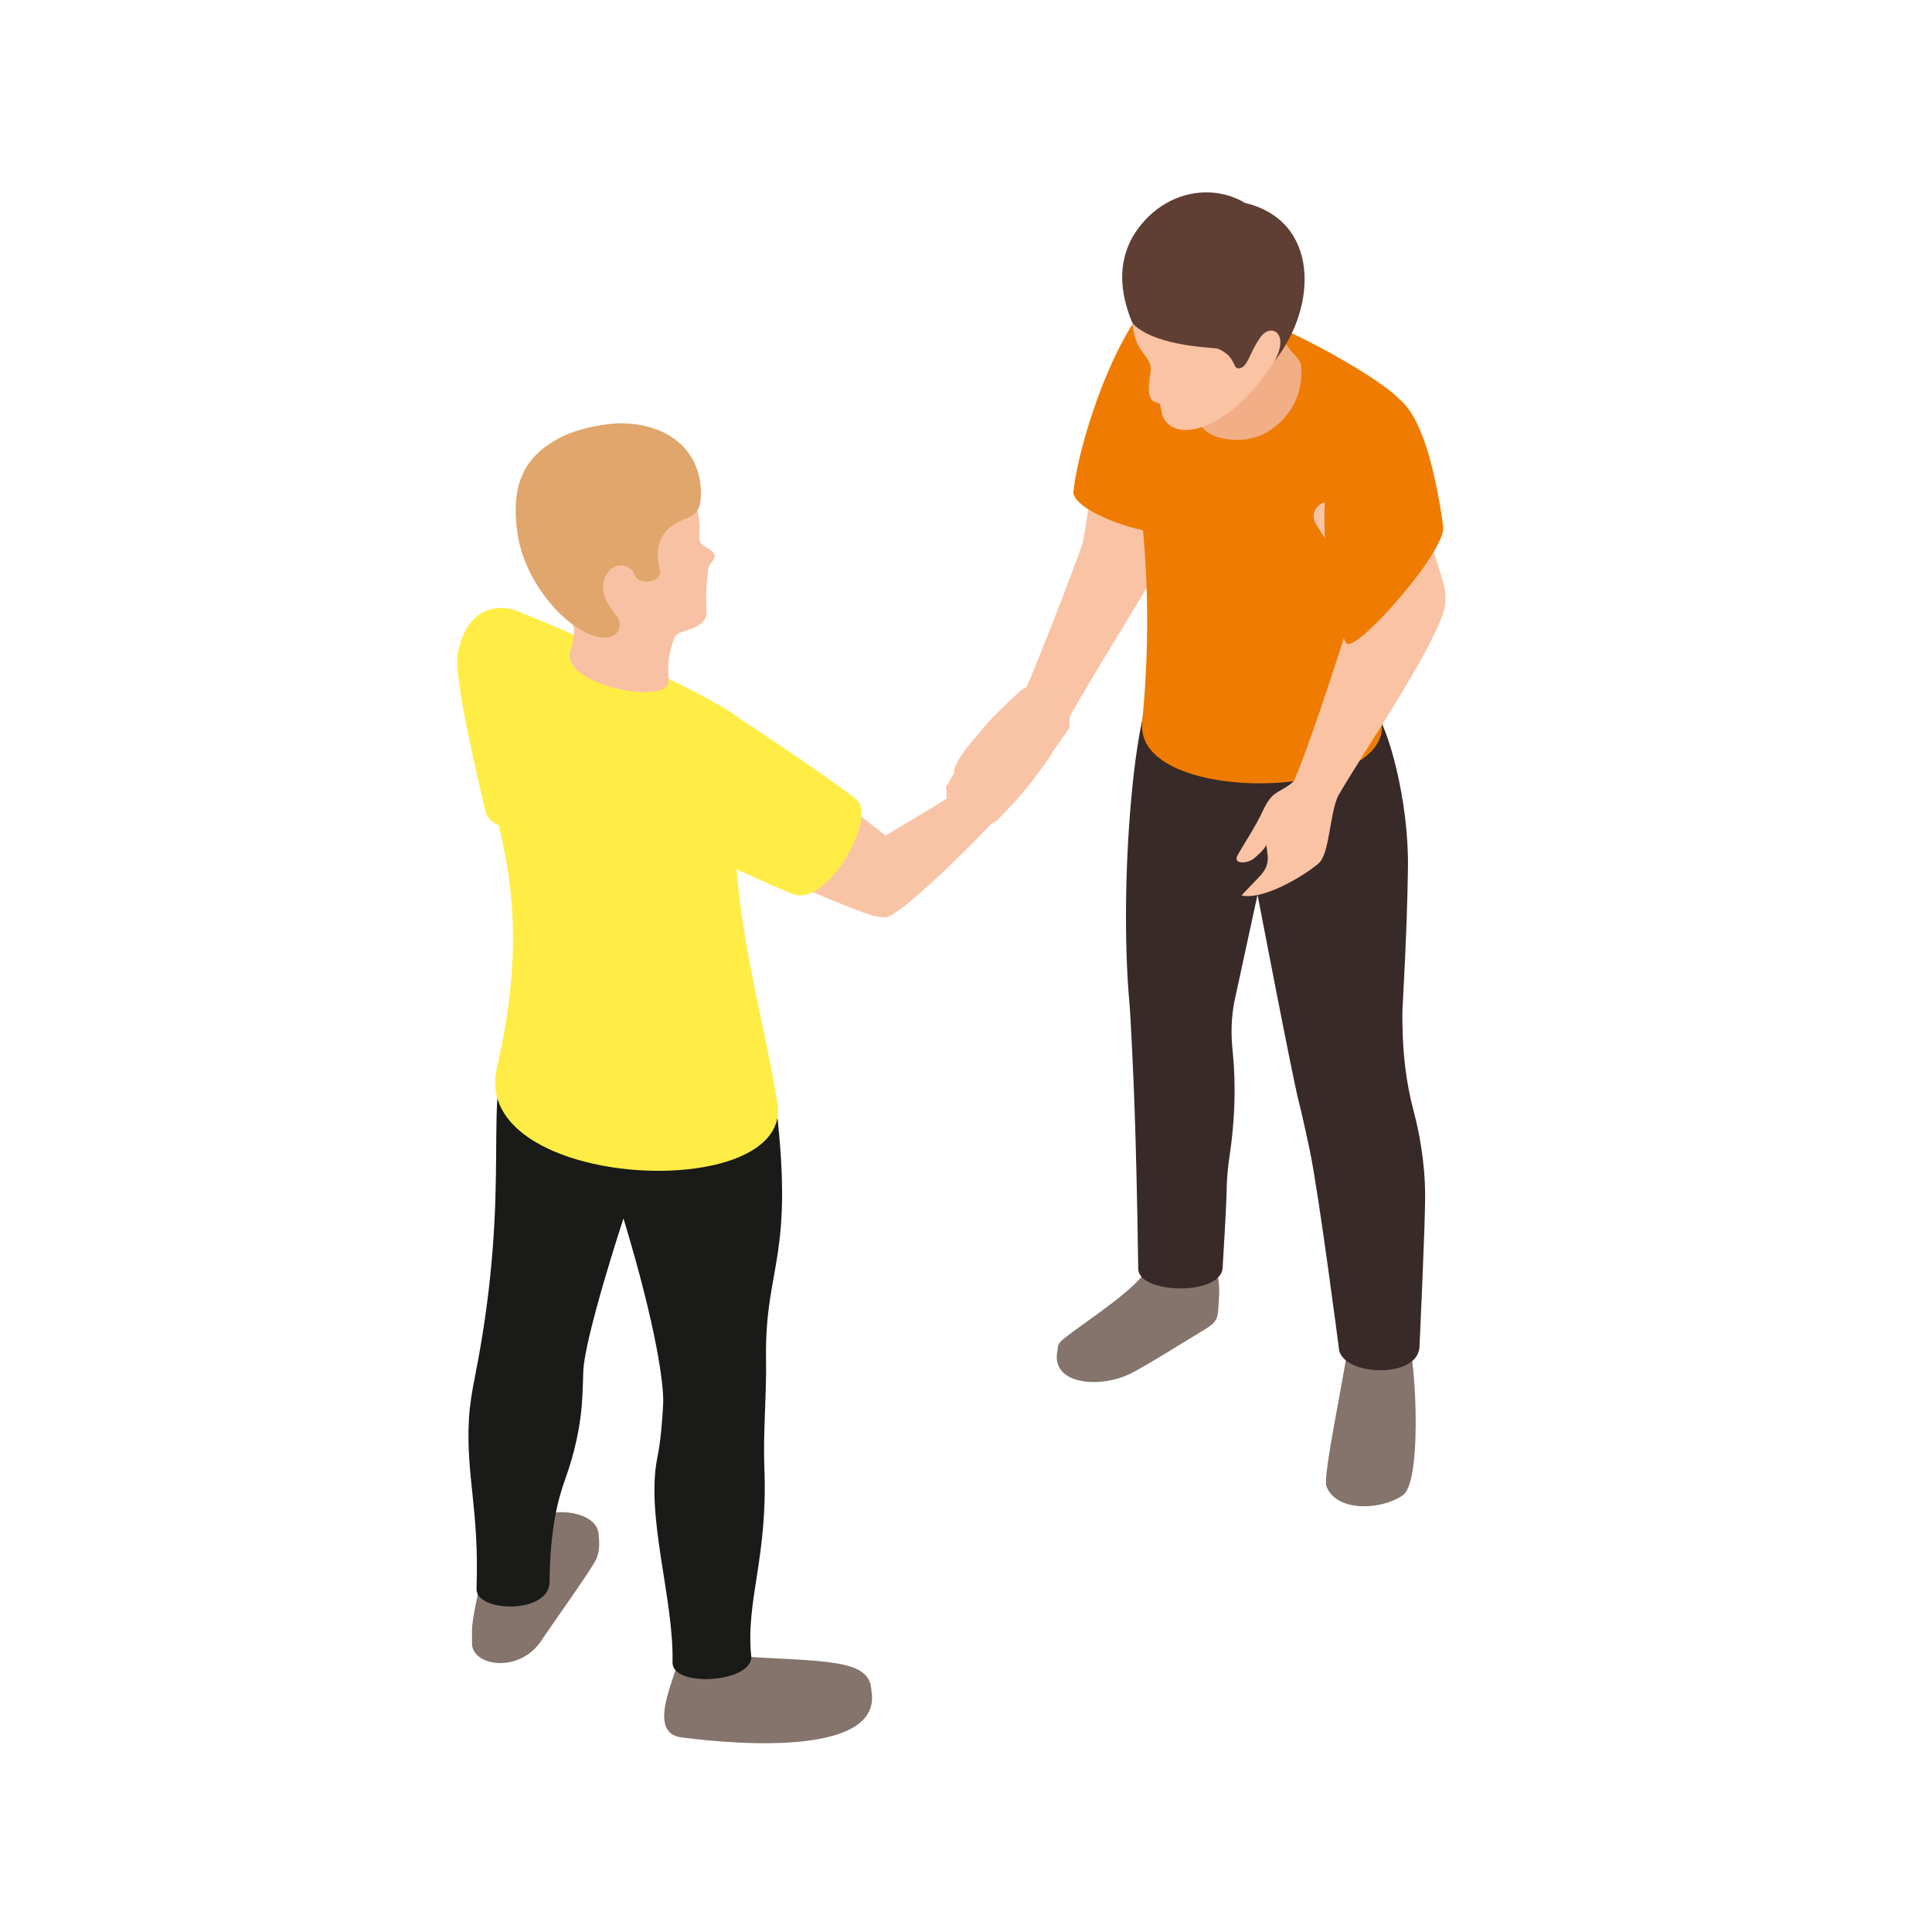 <svg xmlns="http://www.w3.org/2000/svg" id="b" data-name="Layer 2" viewBox="0 0 200 200"><defs><style> .d { fill: none; } .e { fill: #f9c1a3; } .e, .f, .g, .h, .i, .j, .k, .l, .m, .n, .o { fill-rule: evenodd; } .f { fill: #f9c3a4; } .g { fill: #f9c4a6; } .h { fill: #84746c; } .i { fill: #5f3e34; } .j { fill: #1a1a18; } .k { fill: #372a29; } .l { fill: #e0a66c; } .m { fill: #f1ae87; } .n { fill: #ffed46; } .o { fill: #ef7c00; } </style></defs><g id="c" data-name="Layer 1"><g><g><path class="h" d="m109.49,139.71c-.04-.34.11-.7.59-1.09,2.29-1.85,7.81-5.29,8.72-7.4.69-1.59,4.33-1.58,6.36-.52.95.5,1.13,2.14,1.03,3.66-.13,1.93.03,2.34-1.4,3.22-5.95,3.64-6.76,4.12-7.84,4.65-3.07,1.52-8.33,1.13-7.46-2.51Z"></path><path class="h" d="m139.65,138.62c.2-.22,1.11-.34,1.39-.45,1.19-.45,3.24.22,4.51.25.88.03,1.86,14.75-.3,16.34-2.08,1.53-6.88,1.87-7.94-.9-.41-1.08,1.92-11.68,2.34-15.24Z"></path><path class="k" d="m119.59,71.18c1.62-.86,15.3.91,18.11.98.9.02,3.54.06,4.51,1.22,1.46,1.76,3.66,9.5,3.54,16.54-.05,2.97-.12,6.43-.57,14.69-.01.44-.01.87,0,1.31.03,3.06.36,6.1,1.15,9.06.54,2.04,1.2,5.25,1.2,8.87,0,3.12-.59,15.65-.59,15.65-.28,3.35-8.29,2.91-8.35-.02,0,0-2.08-15.99-2.98-20.28-.47-2.26-.94-4.3-1.14-5.07-.61-2.27-4.29-21.51-4.29-21.51l-2.42,11.16c-.27,1.5-.34,3.03-.2,4.55.02.17.03.35.05.53.36,3.61.21,7.25-.33,10.84-.16,1.05-.28,2.16-.3,3.58-.03,1.79-.36,6.96-.41,7.89-.04,3.02-8.74,2.81-8.74.17-.1-7.05-.24-12.59-.38-16.65-.09-2.76-.39-9.23-.53-10.84-1.15-12.82.65-31.59,2.68-32.67Z"></path><path class="f" d="m106.09,71.54l.1-.23c1.88-4.3,5.85-14.79,5.91-15.15.44-2.45,1.38-8.9,1.38-8.9,0,0,.82-1.74,1.71-1.09,2.49,1.81,5.01,3.51,7.86,4.39-1.6,4.04-3.2,7.75-4.05,9.71-.4.92-6.54,10.73-8.44,14.22l-.03.06-4.43-3.01Z"></path><path class="o" d="m123.82,54.16c-1.01,2.9-12.43-.65-12.7-3.14.35-5.05,6.12-23.68,12.7-21.89,0,0,8.63.82,0,25.03Z"></path><path class="o" d="m144.78,41.29c4.39,5.45-.95,13.78-2.32,18.54-1.51,5.23-.13,9.04.58,14.95.99,8.18-25.65,8.64-24.8.01v-.12c.86-8.63.65-17.34-.67-25.91-.25-1.65-.53-3.42-.82-5.29-.14-.87-.19-1.78-.15-2.66.05-1.23.11-2.15.36-3.22.38-1.61,3.21-5.42,4.77-6,5.25-1.93,21.35,7.56,23.06,9.69Z"></path><path class="m" d="m124.07,43.72c.46.81,1.27,1.36,2.18,1.59,1.72.42,3.52.27,4.98-.61,2.04-1.24,3.76-3.6,3.45-6.8-.03-.34-.19-.67-.43-.91-1.11-1.12-2.41-3.01-3.19-6.83-.24-1.19-1.63-1.7-2.58-.96-3.23,2.54-5.75,7.49-5.72,9.63.01.87.42,3.28,1.32,4.89Z"></path><path class="f" d="m130.61,90.46c.46-.5.69-1.17.62-1.84-.04-.39-.09-.81-.13-1.14-.24.47-.92,1.09-1.36,1.44-.56.44-2.19.63-1.61-.42.53-.96,1.88-2.99,2.58-4.53.14-.32.48-.95.7-1.22.21-.29.5-.55.87-.77.65-.38,1.21-.67,1.66-1.12,2.09-4.83,5.55-16.08,6.49-18.83.15-.44.11-.9-.12-1.3-1.25-2.15-2.71-4.3-4.09-6.49-.6-.94.02-2.17,1.13-2.26,3.07-.24,6.09-.58,8.83-1.75,1.4,4.11,2.59,7.97,3.21,10.02.34,1.11.33,2.3-.05,3.4-1.58,4.46-8.02,13.96-10.79,18.69-.9,1.77-.89,6.05-2.05,7.04-1.54,1.32-5.73,3.82-7.99,3.32l2.11-2.21Z"></path><path class="o" d="m149.4,54.5c.38,2.46-8.91,13.02-10.02,12.12-1.63-2.79-4.53-17.84.73-24.05,0,0,6.32-8.86,9.3,11.92Z"></path><path class="f" d="m119.03,24.56c1.56-2.65,3.68-3.87,6.73-4.01.83-.04,2.19.69,2.97.97,2.9,1.05,3.44,5.86,3.56,8.58.15,3.44.01,7.18-2.23,9.86-4.34,5.18-9.28,5.82-9.85,2.52-.05-.29-.07-.66-.34-.79l-.31-.08c-.48-.14-.62-.76-.62-1.26,0-.45.03-.89.09-1.33.05-.34.13-.68.08-1.02-.09-.75-.71-1.31-1.12-1.96-.96-1.53-.85-3.95-.71-5.69.17-2.03.72-4.03,1.75-5.79Z"></path><path class="i" d="m118.42,22.91c3.08-3.4,7.47-3.71,10.47-1.9,7.67,1.81,7.59,10.69,3,16.44.48-1.52-1.54-2.36-1.83-1.87-.83,1.4-1,2.49-1.83,2.55-.67.05-.23-1.22-2.15-2.03-.34-.14-5.98-.16-8.56-2.35-.2-.17-.34-.39-.43-.64-.45-1.24-2.43-6.04,1.34-10.2Z"></path><path class="f" d="m130.63,34.72c1.29-1.48,3.6.41-.07,4.54-.37.42-.85.83-1.33.54-1.05-.64.65-4.21,1.4-5.08Z"></path><path class="h" d="m70.13,172.11v-.11c.06-.38.07-.77-.01-1.16l5.71.59c9.54.59,14.28.22,14.38,3.59,1.15,6.6-13.01,5.71-19.7,4.83-3.58-.47-.61-6.19-.38-7.73Z"></path><path class="h" d="m50.07,162.3l4.08-3.06c.71-.99.6-1.28,1.54-2.05,1.51-1.24,6.22-.74,6.28,1.7.19,1.57-.12,2.29-.39,2.78-.81,1.45-4.61,6.75-5.5,8.11-2.3,3.53-7.31,2.71-7.22.27.06-1.52-.35-1.03,1.22-7.75Z"></path><path class="j" d="m48.54,146.96c.08-1.48.33-2.96.62-4.41,4.07-20.5.5-29.42,3.9-34.91l27.13,5.58c2.21,17.27-1.04,17.52-.89,27.52.06,3.71-.32,7.63-.17,11.34.36,9.26-1.98,13.69-1.35,19.5-.13,2.66-8.22,3.1-8.16.51.14-6.62-2.79-15.05-1.58-21.16.36-1.78.52-3.79.61-5.6.09-1.79-.61-7.65-4.11-19.2,0,0-4.06,12.36-4.16,15.89-.02.87-.06,1.71-.09,2.49-.14,2.94-.77,5.81-1.77,8.58-.79,2.19-1.57,5.2-1.63,10.68-.04,3.37-7.67,3.16-7.56.68.29-8.1-1.1-11.68-.79-17.47Z"></path><path class="n" d="m52.82,63.07c-2.49,0-2.57,1.7-2.88,2.92-3.81,14.61,7.18,19.83,1.5,44.57-2.93,12.69,31.08,14.25,29.01,3.5-1.45-9.19-5.32-21.61-4.06-31.73.29-2.31,1.57-5.23.58-7.49-.84-1.93-23.14-11.77-24.15-11.77Z"></path><path class="g" d="m103.77,84.01c-2.9,3.32-10.71,10.89-12.06,10.95-.81.04-1.6-.24-2.37-.51-2.83-1.01-14.81-6.06-16.03-7.45-1.44-1.65,3.65-12.54,4.57-11.68,3.5,3.27,13.8,11.17,13.8,11.17,0,0,7.42-4.37,8.24-5.12l3.85,2.63Z"></path><path class="g" d="m107.48,74.93c.5.32-.39,2.22-.68,2.73.73-.77,1.86-2.66,2.58-2.11,1.05.8-1.49,3.88-2.3,4.99-.97,1.32-2.07,2.55-3.22,3.72-.43.44-.58.66-.82.81-.66.44-2.21,1.08-4.88.85h-.03s-.02,0-.02,0l-.16-4.66c.07.01.11.01.12,0,.03-.07.08-.15.13-.25.72-1.36,3.08-4.86,3.64-4.63.46.19.19.84.04,1.16.72-.42,1.28-1.04,1.68-1.76.66-1.2,1.55-.61,1.33.33-.05.23-.17.92.1.71,1.27-.99,1.59-2.45,2.48-1.89Z"></path><path class="g" d="m100.83,81.21c-.48-.35.53-2.19.84-2.69-.77.72-2.02,2.54-2.7,1.95-1-.86,1.72-3.79,2.59-4.84,1.04-1.26,2.22-2.42,3.43-3.52.46-.42.62-.62.87-.76.69-.4,2.27-.95,4.92-.56h.03s.02,0,.02,0l-.12,4.66c-.07-.02-.11-.02-.12,0-.04.07-.09.15-.14.24-.8,1.31-3.36,4.67-3.91,4.41-.45-.22-.14-.85.03-1.16-.74.38-1.33.96-1.78,1.66-.73,1.16-1.59.51-1.3-.41.07-.22.23-.91-.06-.71-1.33.91-1.74,2.35-2.59,1.74Z"></path><path class="n" d="m73.38,73.91c.39-.44,2.09-.25,2.58.07,2.18,1.41,9.89,6.57,12.67,8.76,2.26,1.79-2.87,10.98-6.41,9.85-1.3-.42-9.74-4.19-10.43-5.09-1.62-2.12-.61-11.11,1.58-13.59Z"></path><path class="n" d="m61.32,82.07c.7,3.3-10.24,5.59-11.08,1.87-.6-2.66-3.34-13.75-2.85-16.3,1.3-6.73,7.22-5.33,9.71-1.48,2.57,3.97,4.09,15.32,4.22,15.91Z"></path><path class="e" d="m69.95,48.75c1.7,1.68,2.62,4.13,2.45,6.52-.02.27-.05.55.06.8.16.36.56.54.9.74.34.2.69.54.61.93-.06.29-.35.48-.5.74-.15.24-.17.53-.2.8-.11,1.15-.22,2.31-.15,3.46.02.36.06.74-.05,1.09-.3.96-1.47,1.26-2.43,1.58-.52.17-.75.32-.96.97-.58,1.8-.55,2.64-.44,4.04.2,2.8-11.65.45-10.14-3.2.19-.47.49-2.1.18-2.63-.94-1.63-4.02-2.71-4.21-8.02-.41-11.35,10.48-12.2,14.89-7.83Z"></path><path class="l" d="m68.31,58.97c.34,1.4-2.28,1.61-2.55.62-.71-1.56-2.29-1.2-2.92-.21-.82,1.29-.38,2.75,1,4.39.57.68.34,1.76-.49,2.09-2.73,1.09-8.72-4.16-9.76-10.49-.76-5.08.56-8.01,4.29-10.02,1.85-1,4.81-1.52,6.29-1.53,5.93,0,8.85,3.8,8.33,8.16-.08.71-.55,1.32-1.21,1.58-1.71.67-3.86,1.75-2.98,5.41Z"></path></g><rect class="d" width="200" height="200"></rect></g></g></svg>